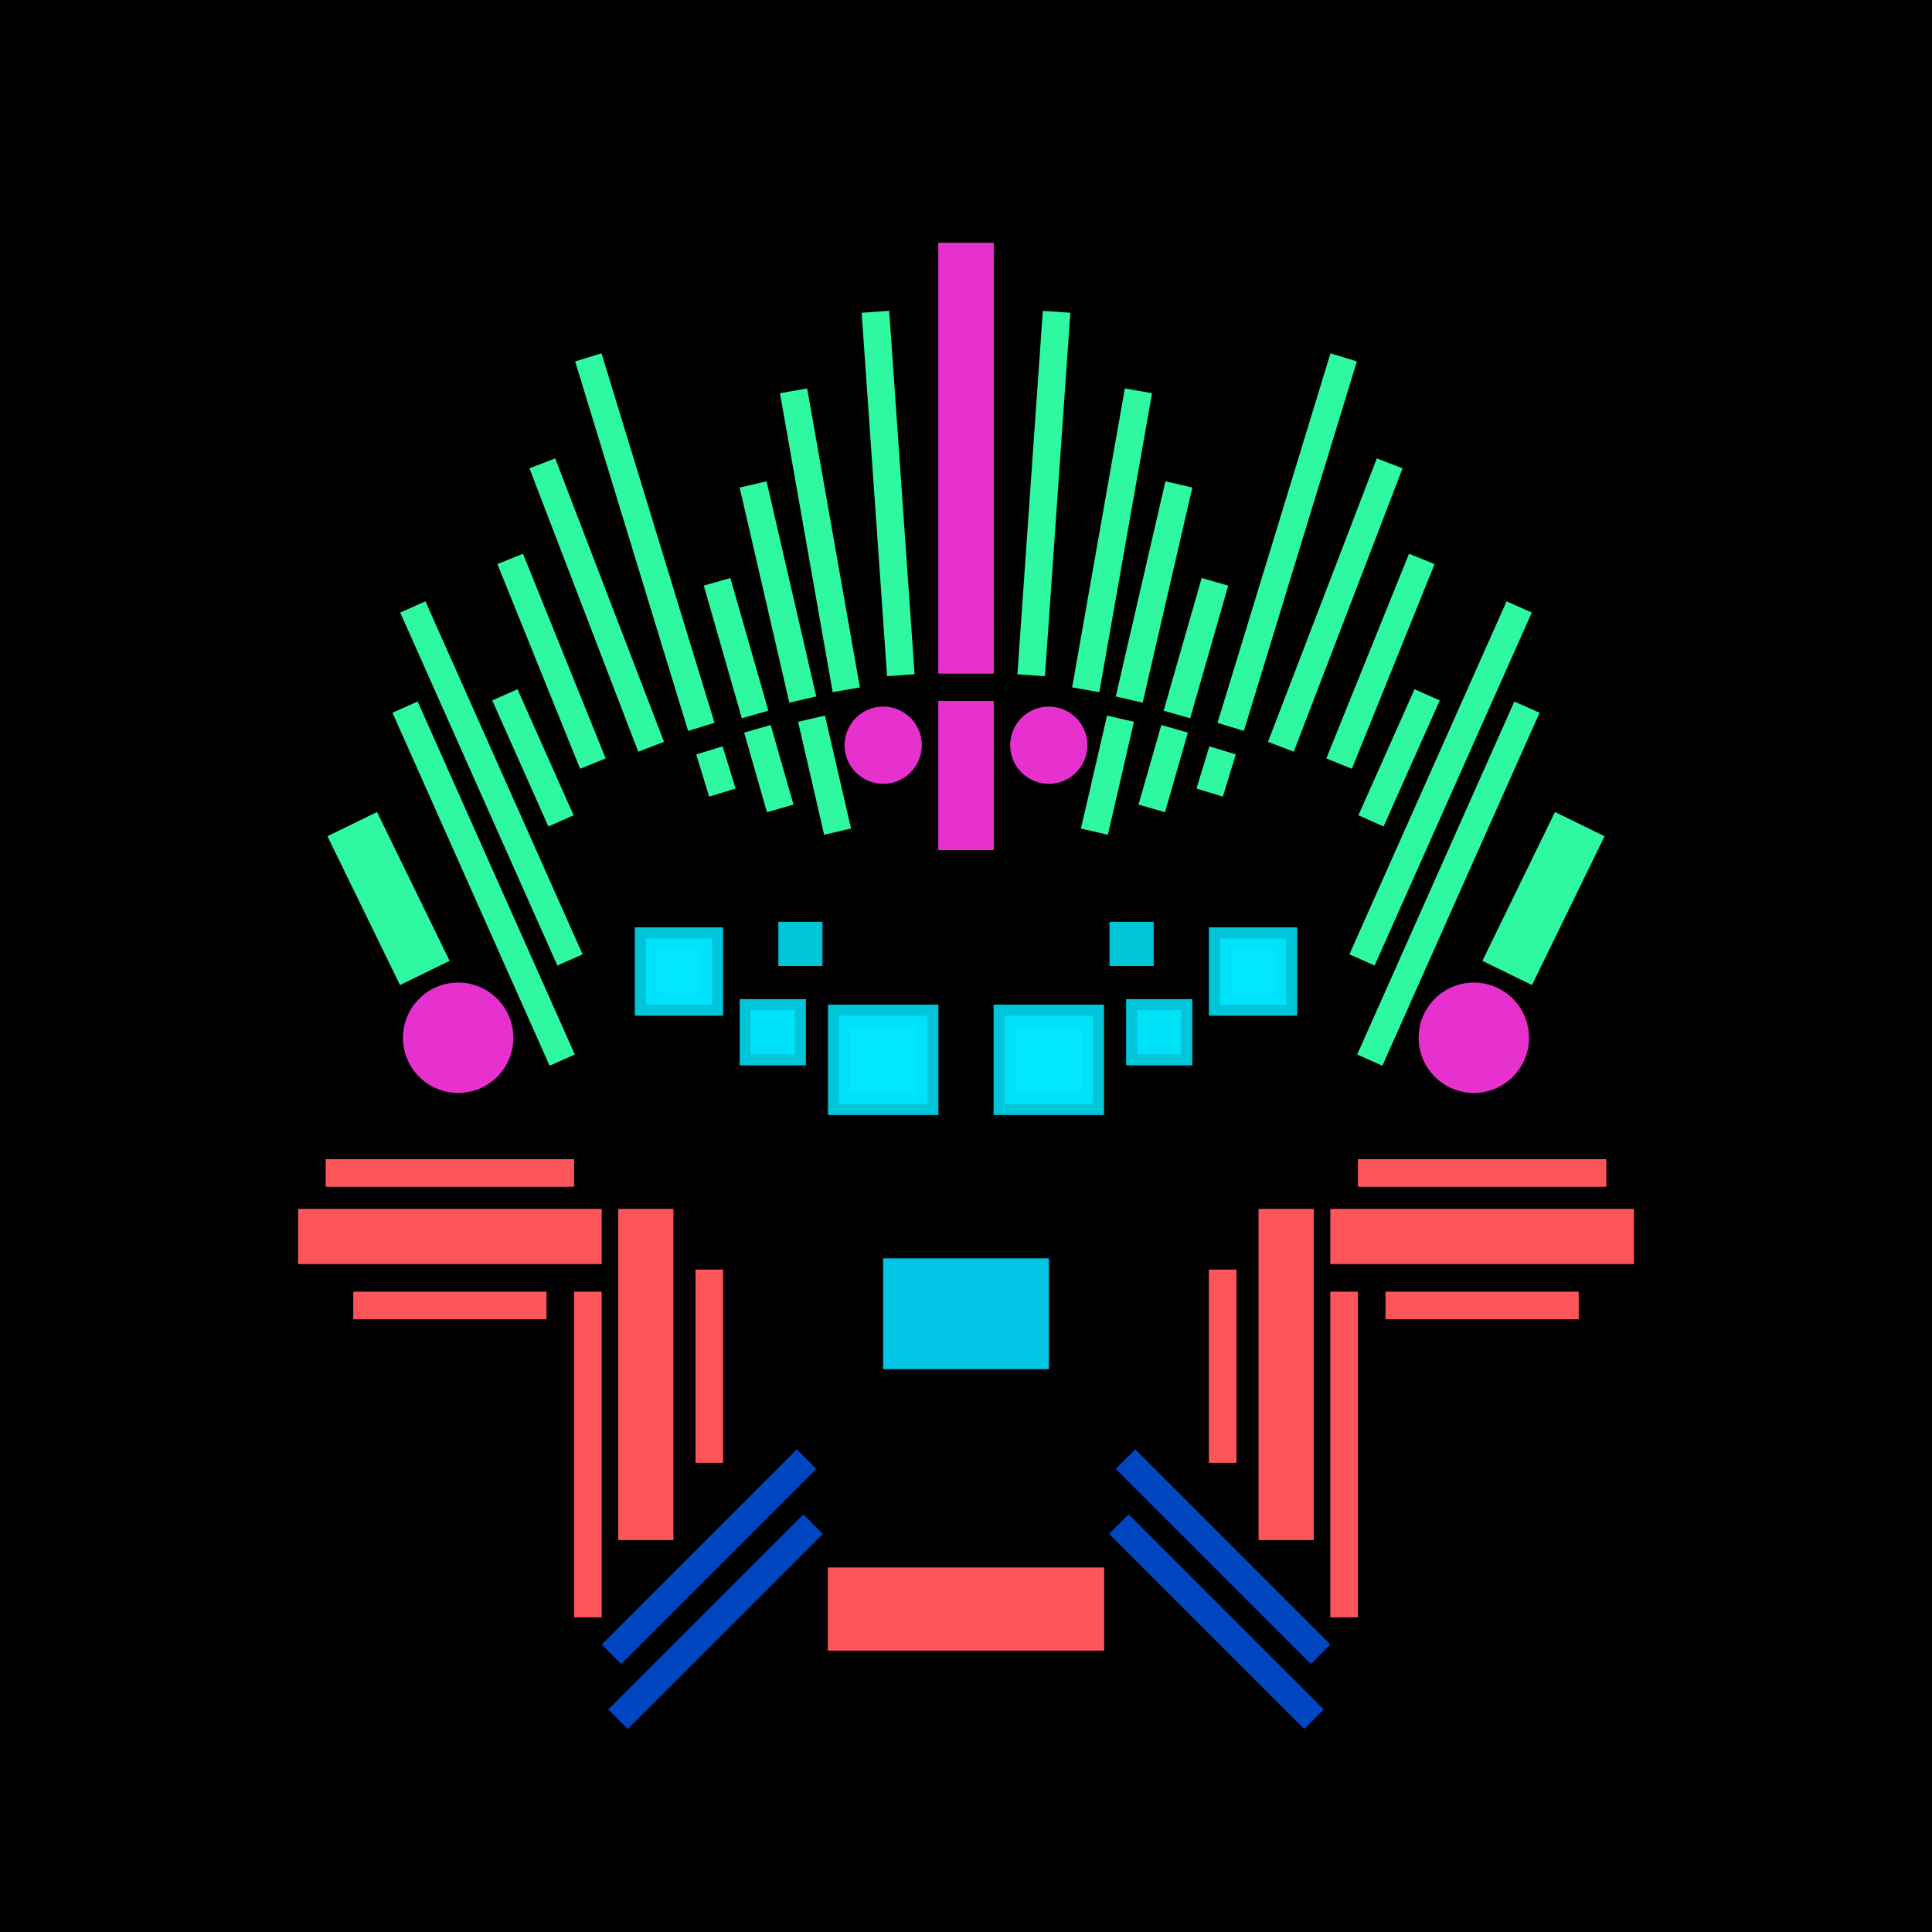<svg xmlns='http://www.w3.org/2000/svg' preserveAspectRatio='xMinYMin meet' viewBox='0 0 350 350'> <filter id='neon' y='-2' x='-1' width='350' height='350'><feDropShadow flood-color='#3f285e' dx='0' dy='5' flood-opacity='1' stdDeviation='2' result='shadow'/><feOffset in='StrokePaint' dx='0' dy='2' result='offStrPnt'/><feFlood flood-color='#E0F2F3' flood-opacity='0.2' result='flood1' /><feOffset in='SourceGraphic' dx='0' dy='-1' result='offFlood'/><feOffset in='SourceGraphic' dx='0' dy='3' result='offShadow'/><feComposite in='flood1' in2='offFlood' operator='in'  result='cmpFlood' /><feComposite in='shadow' in2='offShadow' operator='in'  result='cmpSha' /><feGaussianBlur in='offStrPnt' stdDeviation='3.5' result='bStrokeP'/><feGaussianBlur in='cmpFlood' stdDeviation='0.8' result='bFlood'/><feGaussianBlur in='cmpSha' stdDeviation='0.4' result='bShadow'/><feMerge><feMergeNode in='bStrokeP'/><feMergeNode in='SourceGraphic'/><feMergeNode in='bFlood'/><feMergeNode in='bshadow'/></feMerge></filter><rect width='100%'  height='100%' fill='#000000'/> <g filter='url(#neon)' ><rect x='150' y= '280' width='50 ' height=  '15 '  fill= '#FE555A' /><rect x='54 ' y= '215' width='55 ' height=  '10 '  fill= '#FE555A' /><rect x='59 ' y= '206' width='45 ' height=  '5  '  fill= '#FE555A' /><rect x='64 ' y= '230' width='35 ' height=  '5  '  fill= '#FE555A' /><rect x='112' y= '215' width='10 ' height=  '60 '  fill= '#FE555A' /><rect x='126' y= '226' width='5  ' height=  '35 '  fill= '#FE555A' /><rect x='104' y= '230' width='5  ' height=  '59 '  fill= '#FE555A' /><rect x='104' y= '275' width='50 ' height=  '5  '  fill= '#0046C2' transform = '  translate( -159   , 173 ) rotate ( -45)'  /><rect x='105' y= '287' width='50 ' height=  '5  '  fill= '#0046C2' transform = '  translate( -167   , 177 ) rotate ( -45)'  /><rect x='150' y= '280' width='50 ' height=  '15 '  fill= '#FE555A' transform= 'scale(-1,1) translate(-350,0)'/><rect x='54 ' y= '215' width='55 ' height=  '10 '  fill= '#FE555A' transform= 'scale(-1,1) translate(-350,0)'/><rect x='59 ' y= '206' width='45 ' height=  '5  '  fill= '#FE555A' transform= 'scale(-1,1) translate(-350,0)'/><rect x='64 ' y= '230' width='35 ' height=  '5  '  fill= '#FE555A' transform= 'scale(-1,1) translate(-350,0)'/><rect x='112' y= '215' width='10 ' height=  '60 '  fill= '#FE555A' transform= 'scale(-1,1) translate(-350,0)'/><rect x='126' y= '226' width='5  ' height=  '35 '  fill= '#FE555A' transform= 'scale(-1,1) translate(-350,0)'/><rect x='104' y= '230' width='5  ' height=  '59 '  fill= '#FE555A' transform= 'scale(-1,1) translate(-350,0)'/><rect x='104' y= '275' width='50 ' height=  '5  '  fill= '#0046C2' transform = ' scale(-1,1)  translate(-350,0) translate( -159   , 173 ) rotate ( -45)'  /><rect x='105' y= '287' width='50 ' height=  '5  '  fill= '#0046C2' transform = ' scale(-1,1)  translate(-350,0) translate( -167   , 177 ) rotate ( -45)'  /><rect x='170' y= '40 ' width='10 ' height=  '78 '  fill= '#e631ce' /><rect x='170' y= '123' width='10 ' height=  '27 '  fill= '#e631ce' /><rect x='147' y= '66 ' width='5  ' height=  '55 '  fill= '#2ef9a0' transform = '  translate( 312 , 160 ) rotate ( 170)'  /><rect x='158' y= '53 ' width='5  ' height=  '66 '  fill= '#2ef9a0' transform = '  translate( 327 , 160 ) rotate ( 176)'  /><rect x='138' y= '83 ' width='5  ' height=  '40 '  fill= '#2ef9a0' transform = '  translate( 301 , 172 ) rotate ( 167)'  /><rect x='146' y= '127' width='5  ' height=  '21 '  fill= '#2ef9a0' transform = '  translate( 325 , 237 ) rotate ( 167)'  /><rect x='130' y= '101' width='5  ' height=  '25 '  fill= '#2ef9a0' transform = '  translate( 292 , 186 ) rotate ( 164)'  /><rect x='137' y= '129' width='5  ' height=  '15 '  fill= '#2ef9a0' transform = '  translate( 311 , 228 ) rotate ( 164)'  /><rect x='114' y= '60 ' width='5  ' height=  '70 '  fill= '#2ef9a0' transform = '  translate( 256 , 151 ) rotate ( 163)'  /><rect x='127' y= '131' width='5  ' height=  '8  '  fill= '#2ef9a0' transform = '  translate( 293 , 227 ) rotate ( 163)'  /><rect x='97 ' y= '97 ' width='5  ' height=  '40 '  fill= '#2ef9a0' transform = '  translate( 236 , 187 ) rotate ( 158)'  /><rect x='94 ' y= '121' width='5  ' height=  '25 '  fill= '#2ef9a0' transform = '  translate( 239 , 216 ) rotate ( 156)'  /><rect x='86 ' y= '103' width='5  ' height=  '70 '  fill= '#2ef9a0' transform = '  translate( 226 , 228 ) rotate ( 156)'  /><rect x='85 ' y= '121' width='5  ' height=  '70 '  fill= '#2ef9a0' transform = '  translate( 231 , 263 ) rotate ( 156)'  /><rect x='65 ' y= '144' width='10 ' height=  '30 '  fill= '#2ef9a0' transform = '  translate( 203 , 271 ) rotate ( 154)'  /><rect x='106' y= '78 ' width='5  ' height=  '55 '  fill= '#2ef9a0' transform = '  translate( -31 , 46  ) rotate ( -21)'  /><circle cx='83 ' cy='184' r ='10 '  fill= '#e631ce' /><circle cx='160' cy='131' r ='7  '  fill= '#e631ce' /><rect x='170' y= '40 ' width='10 ' height=  '78 '  fill= '#e631ce' transform= 'scale(-1,1) translate(-350,0)'/><rect x='170' y= '123' width='10 ' height=  '27 '  fill= '#e631ce' transform= 'scale(-1,1) translate(-350,0)'/><rect x='147' y= '66 ' width='5  ' height=  '55 '  fill= '#2ef9a0' transform = ' scale(-1,1)  translate(-350,0) translate( 312 , 160 ) rotate ( 170)'  /><rect x='158' y= '53 ' width='5  ' height=  '66 '  fill= '#2ef9a0' transform = ' scale(-1,1)  translate(-350,0) translate( 327 , 160 ) rotate ( 176)'  /><rect x='138' y= '83 ' width='5  ' height=  '40 '  fill= '#2ef9a0' transform = ' scale(-1,1)  translate(-350,0) translate( 301 , 172 ) rotate ( 167)'  /><rect x='146' y= '127' width='5  ' height=  '21 '  fill= '#2ef9a0' transform = ' scale(-1,1)  translate(-350,0) translate( 325 , 237 ) rotate ( 167)'  /><rect x='130' y= '101' width='5  ' height=  '25 '  fill= '#2ef9a0' transform = ' scale(-1,1)  translate(-350,0) translate( 292 , 186 ) rotate ( 164)'  /><rect x='137' y= '129' width='5  ' height=  '15 '  fill= '#2ef9a0' transform = ' scale(-1,1)  translate(-350,0) translate( 311 , 228 ) rotate ( 164)'  /><rect x='114' y= '60 ' width='5  ' height=  '70 '  fill= '#2ef9a0' transform = ' scale(-1,1)  translate(-350,0) translate( 256 , 151 ) rotate ( 163)'  /><rect x='127' y= '131' width='5  ' height=  '8  '  fill= '#2ef9a0' transform = ' scale(-1,1)  translate(-350,0) translate( 293 , 227 ) rotate ( 163)'  /><rect x='97 ' y= '97 ' width='5  ' height=  '40 '  fill= '#2ef9a0' transform = ' scale(-1,1)  translate(-350,0) translate( 236 , 187 ) rotate ( 158)'  /><rect x='94 ' y= '121' width='5  ' height=  '25 '  fill= '#2ef9a0' transform = ' scale(-1,1)  translate(-350,0) translate( 239 , 216 ) rotate ( 156)'  /><rect x='86 ' y= '103' width='5  ' height=  '70 '  fill= '#2ef9a0' transform = ' scale(-1,1)  translate(-350,0) translate( 226 , 228 ) rotate ( 156)'  /><rect x='85 ' y= '121' width='5  ' height=  '70 '  fill= '#2ef9a0' transform = ' scale(-1,1)  translate(-350,0) translate( 231 , 263 ) rotate ( 156)'  /><rect x='65 ' y= '144' width='10 ' height=  '30 '  fill= '#2ef9a0' transform = ' scale(-1,1)  translate(-350,0) translate( 203 , 271 ) rotate ( 154)'  /><rect x='106' y= '78 ' width='5  ' height=  '55 '  fill= '#2ef9a0' transform = ' scale(-1,1)  translate(-350,0) translate( -31 , 46  ) rotate ( -21)'  /><circle cx='83 ' cy='184' r ='10 '  fill= '#e631ce' transform= 'scale(-1,1) translate(-350,0)'/><circle cx='160' cy='131' r ='7  '  fill= '#e631ce' transform= 'scale(-1,1) translate(-350,0)'/><rect x='160' y= '224' width='30 ' height=  '20 '  fill= '#02C5E5' /><rect x='160' y= '224' width='30 ' height=  '20 '  fill= '#02C5E5' transform= 'scale(-1,1) translate(-350,0)'/></g><g fill-opacity='0.85'><rect x='150' y= '178' width='20 ' height=  '20 '  fill= '#00E7FF' filter='url(#neon)'  /><rect x='152' y= '180' width='16 ' height=  '16 '  fill= '#00E7FF' filter='url(#neon)'  /><rect x='154' y= '182' width='12 ' height=  '12 '  fill= '#00E7FF' filter='url(#neon)'  /><rect x='156' y= '184' width='8  ' height=  '8  '  fill= '#00E7FF' filter='url(#neon)'  /><rect x='134' y= '177' width='12 ' height=  '12 '  fill= '#00E7FF' filter='url(#neon)'  /><rect x='115' y= '164' width='16 ' height=  '16 '  fill= '#00E7FF' filter='url(#neon)'  /><rect x='117' y= '166' width='12 ' height=  '12 '  fill= '#00E7FF' filter='url(#neon)'  /><rect x='141' y= '163' width='8  ' height=  '8  '  fill= '#00E7FF' filter='url(#neon)'  /><rect x='119' y= '168' width='8  ' height=  '8  '  fill= '#00E7FF' filter='url(#neon)'  /><rect x='136' y= '179' width='8  ' height=  '8  '  fill= '#00E7FF' filter='url(#neon)'  /><rect x='150' y= '178' width='20 ' height=  '20 '  fill= '#00E7FF' filter='url(#neon)'  transform= 'scale(-1,1) translate(-350,0)'/><rect x='152' y= '180' width='16 ' height=  '16 '  fill= '#00E7FF' filter='url(#neon)'  transform= 'scale(-1,1) translate(-350,0)'/><rect x='154' y= '182' width='12 ' height=  '12 '  fill= '#00E7FF' filter='url(#neon)'  transform= 'scale(-1,1) translate(-350,0)'/><rect x='156' y= '184' width='8  ' height=  '8  '  fill= '#00E7FF' filter='url(#neon)'  transform= 'scale(-1,1) translate(-350,0)'/><rect x='134' y= '177' width='12 ' height=  '12 '  fill= '#00E7FF' filter='url(#neon)'  transform= 'scale(-1,1) translate(-350,0)'/><rect x='115' y= '164' width='16 ' height=  '16 '  fill= '#00E7FF' filter='url(#neon)'  transform= 'scale(-1,1) translate(-350,0)'/><rect x='117' y= '166' width='12 ' height=  '12 '  fill= '#00E7FF' filter='url(#neon)'  transform= 'scale(-1,1) translate(-350,0)'/><rect x='141' y= '163' width='8  ' height=  '8  '  fill= '#00E7FF' filter='url(#neon)'  transform= 'scale(-1,1) translate(-350,0)'/><rect x='119' y= '168' width='8  ' height=  '8  '  fill= '#00E7FF' filter='url(#neon)'  transform= 'scale(-1,1) translate(-350,0)'/><rect x='136' y= '179' width='8  ' height=  '8  '  fill= '#00E7FF' filter='url(#neon)'  transform= 'scale(-1,1) translate(-350,0)'/></g></svg>